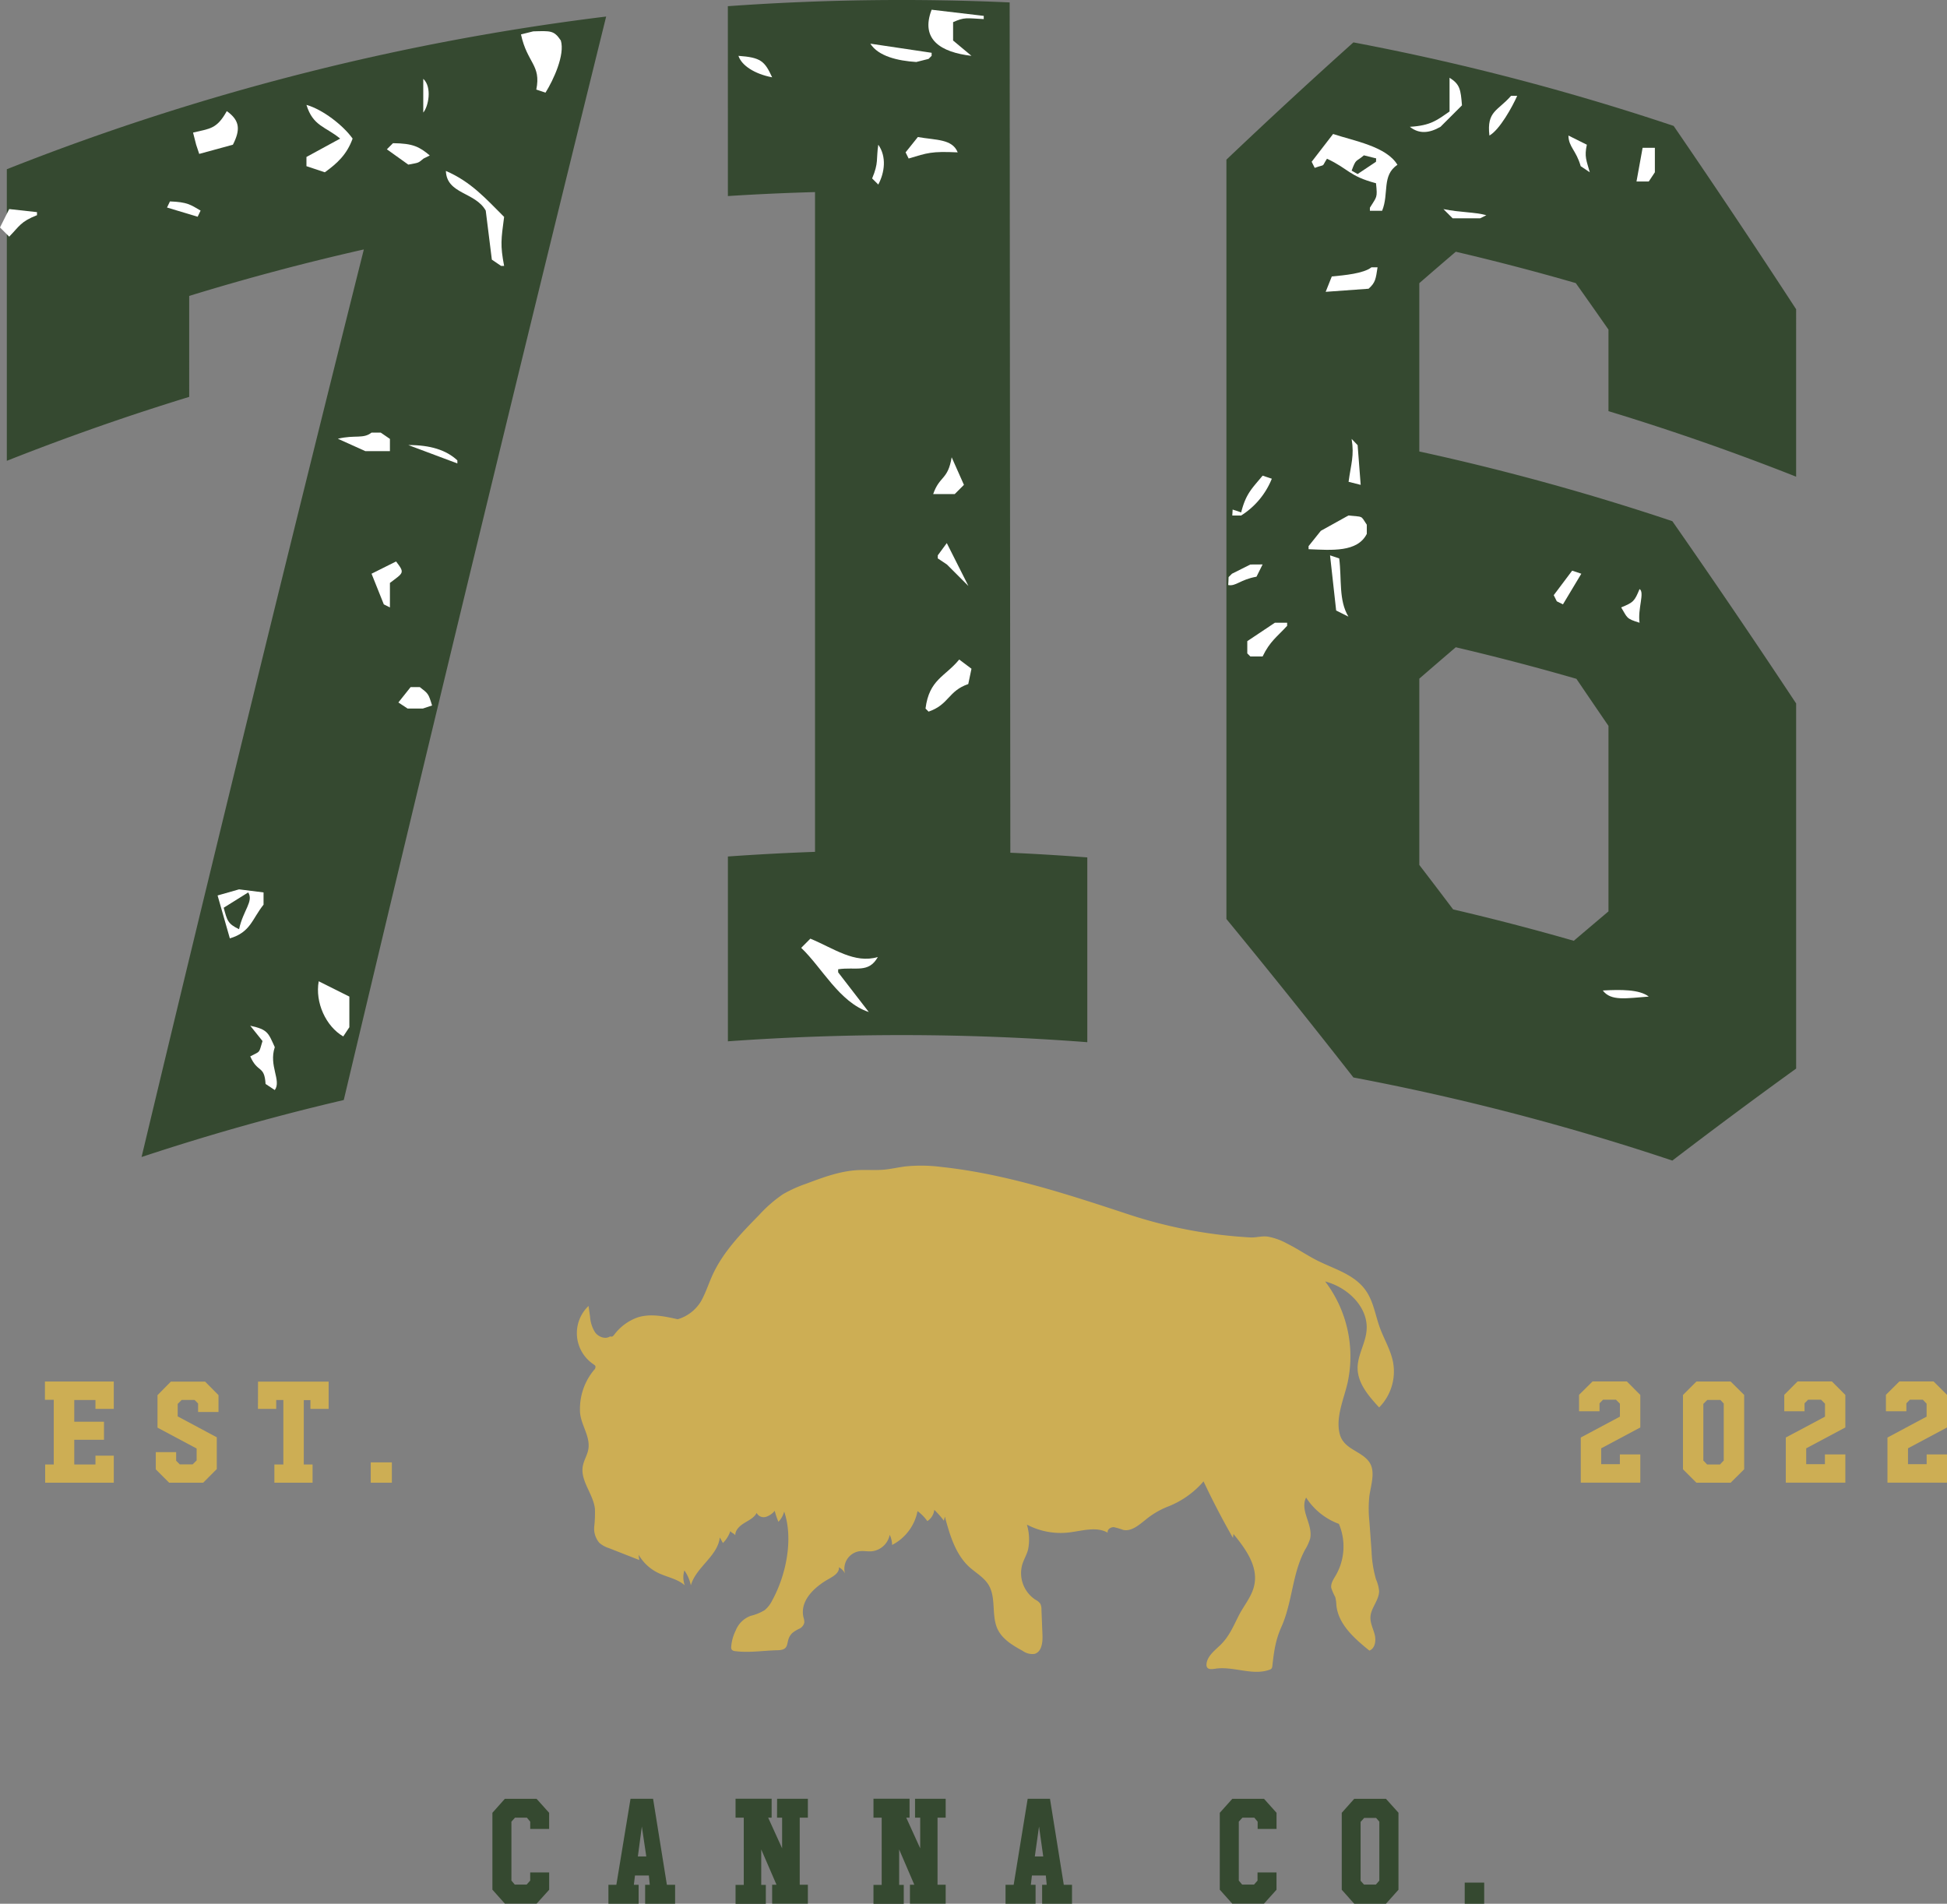 <?xml version="1.0" encoding="UTF-8"?>
<svg xmlns="http://www.w3.org/2000/svg" id="Layer_1" data-name="Layer 1" viewBox="0 0 490.54 479.68">
  <rect x="0" y="0" width="490.54" height="479.68" fill="#808080" stroke="none"/>
  <defs>
    <style>.cls-1,.cls-2{fill:#354930;}.cls-2,.cls-5{fill-rule:evenodd;}.cls-3{fill:#cdae54;}.cls-4,.cls-5{fill:#fff;}</style>
  </defs>
  <path class="cls-1" d="M249.5,352.73c3.54-1.13,3.78-1.68,4.63-5.41l-4.63-4.63Z" transform="translate(-12.46 -19)"></path>
  <path class="cls-2" d="M392.34,304.08h0Z" transform="translate(-12.46 -19)"></path>
  <path class="cls-2" d="M61.1,309.49l.78,1.54Z" transform="translate(-12.46 -19)"></path>
  <path class="cls-2" d="M156.85,320.3h0Z" transform="translate(-12.46 -19)"></path>
  <path class="cls-2" d="M389.25,346.55h0Z" transform="translate(-12.46 -19)"></path>
  <path class="cls-2" d="M255.68,350.41l.77,1.55Z" transform="translate(-12.46 -19)"></path>
  <path class="cls-3" d="M337.68,332.83c2.36,1.26,4.58,2.77,7,3.95,4.18,2.06,9.13,3.41,11.92,7.44,1.9,2.73,2.37,6.16,3.5,9.29,1.07,2.94,2.76,5.67,3.34,8.74a12.91,12.91,0,0,1-3.51,11.38c-2.63-2.85-5.42-6.08-5.43-9.95,0-3.25,2-6.21,2.26-9.45.52-5.84-4.76-10.88-10.43-12.34A31.19,31.19,0,0,1,352,367.32c-.9,4.05-3.1,8.78-2,13,1,3.79,5.06,4.14,7.23,6.79,1.92,2.36.68,5.8.24,8.81a30.24,30.24,0,0,0,0,6.38c.19,2.53.37,5.05.55,7.58a29,29,0,0,0,1.12,7.06,9.69,9.69,0,0,1,.78,2.95c0,2.32-2.05,4.21-2.18,6.52-.09,1.55.71,3,1.08,4.49s.09,3.46-1.35,4c-3.78-3.06-7.86-6.64-8.32-11.48a8.94,8.94,0,0,0-.28-2,15,15,0,0,1-1-2.3c-.18-1.12.54-2.17,1.12-3.15a14.58,14.58,0,0,0,.8-13,16.67,16.67,0,0,1-8.26-6.63c-1.66,3.3,1.82,6.81,1,10.4a12.19,12.19,0,0,1-1.28,2.77c-3.22,5.95-3.17,13.18-5.92,19.36-1.55,3.49-1.87,6.16-2.31,9.91a1.33,1.33,0,0,1-.19.62,1.12,1.12,0,0,1-.54.33c-4.35,1.56-9.18-1-13.75-.25-.73.11-1.69.22-2-.44a1.32,1.32,0,0,1-.11-.68c.13-2,2-3.42,3.45-4.82,2.24-2.15,3.28-4.69,4.64-7.39s3.47-5,4-8c.86-4.65-2.31-9-5.3-12.64l-.12,1q-4-7-7.41-14.25a22.71,22.71,0,0,1-8.87,6.31A20.79,20.79,0,0,0,301,402c-1.64,1.29-3.47,2.9-5.51,2.5a20.63,20.63,0,0,0-2.37-.7c-.82-.06-1.79.61-1.56,1.4-2.93-1.68-6.58-.42-9.94-.05a18.19,18.19,0,0,1-10.44-2,13,13,0,0,1,.29,6.34c-.35,1.28-1.06,2.45-1.45,3.72a8,8,0,0,0,3.32,8.87,3.68,3.68,0,0,1,1.17.93,2.84,2.84,0,0,1,.34,1.5c.09,2.17.17,4.34.26,6.51.07,1.85-.21,4.21-2,4.71a4.18,4.18,0,0,1-3-.77c-2.44-1.34-5-2.84-6.25-5.34-1.72-3.49-.32-8-2.36-11.32-1.16-1.87-3.2-3-4.82-4.46-3.52-3.23-4.92-8.1-6.17-12.71-.06.35-.17.71-.23,1.06a21.83,21.83,0,0,0-2.43-2.75,3.89,3.89,0,0,1-1.75,2.83,11.14,11.14,0,0,0-2.47-2.52,12.21,12.21,0,0,1-6.41,8.53,6.08,6.08,0,0,0-.6-2.55,5.18,5.18,0,0,1-4.58,4.15c-1.05.08-2.12-.18-3.17,0a4.48,4.48,0,0,0-3.52,5.59,3.68,3.68,0,0,0-1.53-1.57c.15,1.38-1.36,2.27-2.57,2.95-3.39,1.9-7.4,5.4-6.34,9.73a3.45,3.45,0,0,1,.19,1.26,2.25,2.25,0,0,1-1.24,1.54,8.33,8.33,0,0,0-1.75,1.06c-2.11,2-.16,4.3-3.77,4.37-3.46.07-7.25.7-10.68.22a1.13,1.13,0,0,1-.84-.38,1,1,0,0,1-.14-.63,11,11,0,0,1,1.13-4.16,6.44,6.44,0,0,1,3.79-3.72,12.37,12.37,0,0,0,3.52-1.44,7.49,7.49,0,0,0,1.91-2.47c3.46-6.3,5.38-15.42,3-22.37a5.8,5.8,0,0,1-1.45,2.59,19.3,19.3,0,0,1-.93-2.78,4.69,4.69,0,0,1-2.25,1.54,2,2,0,0,1-2.31-1c-.61,1.2-1.93,1.83-3.08,2.53s-2.33,1.75-2.3,3.1c-.54-.66-.7-.39-1.24-1.05a7.68,7.68,0,0,1-1.87,3l-.79-1.41c-.51,4.74-6,7.48-7.29,12.08a10.26,10.26,0,0,0-1.63-3.76,5.84,5.84,0,0,0,.09,3.74c-1.89-1.66-4.55-2.05-6.81-3.17a11.41,11.41,0,0,1-4.8-4.51c0,.44.11.88.16,1.32l-7.65-3a6.78,6.78,0,0,1-2.4-1.32,5.47,5.47,0,0,1-1.3-4.13,31.6,31.6,0,0,0,.17-4.45c-.41-3.77-3.74-7.07-3.05-10.79.28-1.53,1.22-2.88,1.42-4.42.44-3.39-2.22-6.32-2.14-9.76a15.31,15.31,0,0,1,3.53-10,1.1,1.1,0,0,0,.38-.85c0-.29-.32-.47-.56-.64a9.45,9.45,0,0,1-1.19-14.66l.38,2.68a8.49,8.49,0,0,0,1.29,4c.86,1.14,2.56,1.78,3.75,1,.61.12.68,0,1.07-.46a12.7,12.7,0,0,1,5.84-4.32c3.26-1.05,6.79-.3,10.13.45a10.22,10.22,0,0,0,5.87-4.52c1.19-2.11,1.91-4.44,2.92-6.65,2.66-5.82,7.24-10.52,11.73-15.1a34,34,0,0,1,6-5.23,33.1,33.1,0,0,1,5.91-2.67c4.15-1.56,8.38-3.14,12.82-3.4,2.2-.13,4.41.07,6.61-.11,1.89-.17,3.74-.61,5.62-.84a40.07,40.07,0,0,1,9.09.16c16,1.73,31.48,6.81,46.79,11.86a118.78,118.78,0,0,0,30.9,5.88c1.5.08,2.82-.39,4.3-.22a15.74,15.74,0,0,1,4.73,1.64Z" transform="translate(-12.46 -19)"></path>
  <path class="cls-3" d="M23.78,367.1H41.13V374H36.51v-2.24H31.17v5.47h7.49v4.55H31.17V388h5.34v-2.22h4.62v6.82h0v0H23.84V388H26V371.7H23.78Z" transform="translate(-12.46 -19)"></path>
  <path class="cls-3" d="M55.51,367.12h8.62l3.38,3.41v4.25H62.37v-2.14l-.89-.9H58.23l-1,1v3.15l9.85,5.26v8l-3.43,3.45H55.08l-3.37-3.37v-4.34l5.13,0,0,2.17.91.92H61l1-1v-3l-9.86-5.26v-8.18Z" transform="translate(-12.46 -19)"></path>
  <path class="cls-3" d="M77.47,367.13H95.26V374H90.67v-2.22H89L89,388h2.21v4.6H81.59V388h2.26l0-16.24h-1.8V374h-4.6Z" transform="translate(-12.46 -19)"></path>
  <path class="cls-3" d="M105.87,392.6v-5.13h5.32v5.13Z" transform="translate(-12.46 -19)"></path>
  <path class="cls-3" d="M413.7,367.08h8.64l3.39,3.4v8.19l-9.86,5.26v4h4.71v-2.46h5.15v7.11h-15V381.21l9.86-5.26v-3.27l-1-1h-3.25l-.89.91v2h-5.15v-4.14Z" transform="translate(-12.46 -19)"></path>
  <path class="cls-3" d="M439.87,367.1h8.62l3.41,3.38v18.73l-3.41,3.39h-8.62l-3.39-3.39V370.49ZM442.56,388h3.25l.94-1V372.64l-.85-.9h-3.29l-1,1V387Z" transform="translate(-12.46 -19)"></path>
  <path class="cls-3" d="M465.35,367.08H474l3.39,3.4v8.19l-9.86,5.26v4h4.71v-2.46h5.15v7.11h-15V381.21l9.87-5.26v-3.27l-1-1H468l-.89.91v2H462v-4.14Z" transform="translate(-12.46 -19)"></path>
  <path class="cls-3" d="M491,367.08h8.63l3.4,3.4v8.19l-9.86,5.26v4h4.7v-2.46H503v7.11H488V381.21l9.86-5.26v-3.27l-.95-1h-3.26l-.89.91v2h-5.15v-4.14Z" transform="translate(-12.46 -19)"></path>
  <path class="cls-1" d="M139.65,472.25h8l3.16,3.52v4.06l-4.76,0V478l-.84-1h-3l-.9,1v14.85l.84,1h3l.89-1v-2.06l4.78,0v4.37l-3.16,3.5h-8l-3.14-3.52V475.77Z" transform="translate(-12.46 -19)"></path>
  <path class="cls-1" d="M171.32,472.23H177l3.48,21.68h2.07v4.77H175v-4.77h1.17l-.23-2.34h-3.5l-.28,2.34h1.2v4.77h-7.61v-4.77h2Zm2.85,7-1,7.53h2.12Z" transform="translate(-12.46 -19)"></path>
  <path class="cls-1" d="M208.25,472.23H216V477h-2.05v16.9H216v4.77h-9v-4.77h1.1L204.25,485v8.94h1.16v4.77h-7.63v-4.77h2.07V477h-2.07v-4.78h9.09V477H206l3.51,7.72,0-7.72h-1.28Z" transform="translate(-12.46 -19)"></path>
  <path class="cls-1" d="M243,472.23h7.72V477h-2.05v16.9h2.05v4.77h-9v-4.77h1.1L239,485v8.94h1.16v4.77h-7.63v-4.77h2.07V477h-2.07v-4.78h9.09V477h-.83l3.51,7.72,0-7.72H243Z" transform="translate(-12.46 -19)"></path>
  <path class="cls-1" d="M271.38,472.23H277l3.48,21.68h2.07v4.77h-7.53v-4.77h1.16l-.23-2.34h-3.5l-.27,2.34h1.19v4.77H265.8v-4.77h2.05Zm2.86,7-1.06,7.53h2.12Z" transform="translate(-12.46 -19)"></path>
  <path class="cls-1" d="M322.93,472.25h8l3.15,3.52v4.06l-4.76,0V478l-.84-1h-3l-.91,1v14.85l.84,1h3l.88-1v-2.06l4.78,0v4.37l-3.15,3.5h-8l-3.14-3.52V475.77Z" transform="translate(-12.46 -19)"></path>
  <path class="cls-1" d="M353.65,472.25h8l3.15,3.5v19.41l-3.15,3.52h-8l-3.14-3.52V475.77Zm2.46,21.6h3l.87-1V478l-.82-.94h-3l-.9,1v14.83Z" transform="translate(-12.46 -19)"></path>
  <path class="cls-1" d="M381.49,498.68v-5.32h4.91v5.32Z" transform="translate(-12.46 -19)"></path>
  <path class="cls-1" d="M14.18,61.64a612.2,612.2,0,0,1,151-38.47q-33.27,134.65-66.11,273-25.7,6-50.94,14.36,27.67-115.69,56-228.68-22.14,5-44,11.71V119q-23.21,7.11-45.95,16.11Z" transform="translate(-12.46 -19)"></path>
  <path class="cls-1" d="M195.84,20.56a611.45,611.45,0,0,1,71-.95q.07,107.13.17,214.25,9.69.44,19.39,1.18V281.6a612.28,612.28,0,0,0-90.55-.22V234.81q11-.78,21.95-1.17V67.4q-11,.3-21.95,1Z" transform="translate(-12.46 -19)"></path>
  <path class="cls-1" d="M353.45,29.68q-16,14.34-32,29.55V250.56q16.06,19.54,32,39.93a611.6,611.6,0,0,1,80.35,20.94q15.7-12,31.19-23.18v-92q-15.48-23.4-31.19-45.93a609.48,609.48,0,0,0-63.75-17.56V90.35q4.6-4,9.19-7.92,15.19,3.55,30.23,7.9,4.13,5.82,8.24,11.72V122.6q23.88,7.26,47.28,16.51V96.92Q449.67,73.4,434.13,50.73A612,612,0,0,0,353.45,29.68Zm25.79,152.41q15.27,3.58,30.39,7.95,4,5.9,8.08,11.86v46.74q-4.35,3.68-8.74,7.41-15.12-4.35-30.4-7.91-4.24-5.62-8.52-11.2V190Q374.66,186,379.24,182.09Z" transform="translate(-12.46 -19)"></path>
  <path class="cls-4" d="M104.52,132.68h6.18v-3.09L108.38,128h-2.31c-2.1,1.66-4.13.51-8.49,1.55Z" transform="translate(-12.46 -19)"></path>
  <path class="cls-4" d="M327.48,161.24l-4.63,2.32-.85.85c0,.68-.07,1.35-.1,2,1.94.39,3-1.37,7.13-2.1l1.54-3.09Z" transform="translate(-12.46 -19)"></path>
  <path class="cls-4" d="M110.7,172.05v-6.17c3.46-2.62,3.8-2.47,1.55-5.41l-6.18,3.09,3.09,7.72Z" transform="translate(-12.46 -19)"></path>
  <path class="cls-4" d="M109.93,56.62l5.4,3.86c2.79-.54,2.33-.31,3.86-1.54l1.55-.77c-2.62-2.19-4.24-3.05-9.27-3.09Z" transform="translate(-12.46 -19)"></path>
  <path class="cls-4" d="M149.9,42.34c2-3.19,4.94-9.54,3.86-13.13-1.73-2.58-2.56-2.43-6.95-2.31l-3.09.77c1.58,7.29,5.12,7.66,3.86,13.9Z" transform="translate(-12.46 -19)"></path>
  <path class="cls-4" d="M119.1,38.86v8.5C120.37,45.89,121.4,41,119.1,38.86Z" transform="translate(-12.46 -19)"></path>
  <path class="cls-4" d="M257.22,33.07l-4.63-3.86V24.58c2.91-1.29,3.29-1,7.72-.77V23l-13.13-1.55C244.27,29,249.57,32.18,257.22,33.07Z" transform="translate(-12.46 -19)"></path>
  <path class="cls-4" d="M233.74,55.46c-.56,3.68.14,4.5-1.55,8.5l1.55,1.54C235.35,62.47,235.88,58.5,233.74,55.46Z" transform="translate(-12.46 -19)"></path>
  <path class="cls-4" d="M243.32,34.62l3.09-.78.77-.77V32.3L231.74,30C233.73,33.16,238.63,34.33,243.32,34.62Z" transform="translate(-12.46 -19)"></path>
  <path class="cls-4" d="M247.57,143.49H253l2.32-2.32-3.09-6.95C251.27,140,249.21,138.81,247.57,143.49Z" transform="translate(-12.46 -19)"></path>
  <path class="cls-4" d="M404.69,170.51l1.55.77,4.63-7.72-2.31-.77c-1.55,2.06-3.09,4.12-4.64,6.17Z" transform="translate(-12.46 -19)"></path>
  <path class="cls-4" d="M427.86,270.11c-2.33-1.83-7.09-1.78-11.58-1.54C418.33,271.32,422.22,270.52,427.86,270.11Z" transform="translate(-12.46 -19)"></path>
  <path class="cls-4" d="M420.91,172.05c1.61,2.64,1.19,2.81,4.63,3.86-.5-3.54,1.35-7.66,0-8.49C424.27,170.5,424,170.78,420.91,172.05Z" transform="translate(-12.46 -19)"></path>
  <path class="cls-4" d="M424.77,64.73h3.09l1.54-2.32V56.24h-3.09C425.8,59.07,425.28,61.9,424.77,64.73Z" transform="translate(-12.46 -19)"></path>
  <path class="cls-4" d="M257.22,187.5l-3.09-2.32c-3.58,4.36-7.55,5-8.49,12.35l.77.78c5.17-1.77,4.92-5.22,10-6.95Z" transform="translate(-12.46 -19)"></path>
  <path class="cls-4" d="M248.73,158.93v.77l2.31,1.54,5.41,5.41L251,155.84Z" transform="translate(-12.46 -19)"></path>
  <path class="cls-4" d="M387.71,53.15c2.58-1.42,5.83-7.33,7-10h-1.55C389.81,47,387,46.94,387.71,53.15Z" transform="translate(-12.46 -19)"></path>
  <path class="cls-4" d="M347.56,158.93q.76,6.94,1.54,13.9l3.09,1.54c-2.5-4.14-1.65-9.37-2.32-14.67Z" transform="translate(-12.46 -19)"></path>
  <path class="cls-4" d="M359.53,86.35H358c-2,1.58-6.79,2-10,2.31l-1.54,3.87,10.81-.78C359,90.21,359.08,89.31,359.53,86.35Z" transform="translate(-12.46 -19)"></path>
  <path class="cls-4" d="M378.44,74h6.95l1.55-.77c-3-.83-6.44-.66-10.81-1.54Z" transform="translate(-12.46 -19)"></path>
  <path class="cls-4" d="M348.33,52.76l-5.4,7,.77,1.54c2.93-1.06,1.59,0,3.09-2.31,5.58,2.63,5.53,4.37,12.35,6.18.4,3.8.2,3.3-1.54,6.17v.77h3.08c1.78-4.36-.14-8.92,3.86-11.58C361.76,55.88,353.52,54.49,348.33,52.76Zm10.81,7-4.63,3.09L353,62c1.16-3.13,1-2.07,3.09-3.86l3.09.77Z" transform="translate(-12.46 -19)"></path>
  <path class="cls-4" d="M412.26,55.46l-4.64-2.31c.05,2.91,1.95,3.69,3.09,7.72L413,62.41C412.16,59.4,411.6,58.5,412.26,55.46Z" transform="translate(-12.46 -19)"></path>
  <path class="cls-4" d="M377.67,38.59v8.5c-3.11,2.15-4.71,3.56-10,3.86,2.34,1.89,4.95,1.6,7.72,0l5.41-5.41C380.47,41.56,380.31,40.25,377.67,38.59Z" transform="translate(-12.46 -19)"></path>
  <path class="cls-4" d="M342.15,156.61v.77c5.83.24,12.3.83,14.67-3.86v-2.31c-1.64-2.47-.79-1.89-4.63-2.32l-6.95,3.86Z" transform="translate(-12.46 -19)"></path>
  <path class="cls-4" d="M355.28,141.17c-.26-3.35-.52-6.69-.77-10L353,129.59c.69,4.29-.16,6.28-.77,10.81Z" transform="translate(-12.46 -19)"></path>
  <path class="cls-4" d="M61.88,55.46l.77,2.32,8.49-2.32C73,51.79,73,49.41,69.6,47c-2.54,4.55-4.23,4.38-8.5,5.41Z" transform="translate(-12.46 -19)"></path>
  <path class="cls-4" d="M98.16,53.92l-8.49,4.63v2.32l4.63,1.54c3.11-2.24,5.55-4.47,7-8.49C99,50.67,93.84,46.6,89.67,45.43,91.32,50.81,94.47,50.87,98.16,53.92Z" transform="translate(-12.46 -19)"></path>
  <path class="cls-4" d="M330.57,138.85c-2.54,3.11-4.2,4.44-5.4,9.27-1.15-.44-1.78-.58-2.15-.73l-.09,1.5h2.24a19.54,19.54,0,0,0,7.72-9.27Z" transform="translate(-12.46 -19)"></path>
  <path class="cls-4" d="M326.71,180.55v3.09l.77.77h3.09c1.82-3.8,3.63-4.94,6.18-7.72v-.78h-3.09Z" transform="translate(-12.46 -19)"></path>
  <path class="cls-4" d="M231.35,274l-7.72-10v-.77c4.37-.69,7.66,1.1,10-3.09-5.9,1.74-11.07-2.17-17-4.63l-2.31,2.32C219.54,262.77,223.92,271.54,231.35,274Z" transform="translate(-12.46 -19)"></path>
  <path class="cls-4" d="M134.84,72.06q.78,6.18,1.54,12.36L138.7,86h.77c-1-5.3-.75-6.62,0-12.35-4.52-4.5-8.3-8.84-14.67-11.58C125,67.94,132.19,67.35,134.84,72.06Z" transform="translate(-12.46 -19)"></path>
  <path class="cls-4" d="M115.15,197.53H119l2.32-.77c-.93-3.08-1-3-3.09-4.63h-2.32L112.83,196Z" transform="translate(-12.46 -19)"></path>
  <path class="cls-4" d="M54.54,71.29l7.72,2.32L63,72.06c-2.53-1.48-3.35-2.15-7.72-2.31Z" transform="translate(-12.46 -19)"></path>
  <path class="cls-4" d="M12.46,76.31l2.32,2.32c2.64-2.7,2.85-3.77,7-5.41v-.77l-7-.77Z" transform="translate(-12.46 -19)"></path>
  <path class="cls-4" d="M70.37,255.44c5.23-1.54,5.6-4.89,8.49-8.49v-3.09l-6.17-.77-5.41,1.54ZM75,243.86c1.4,2.27-1.25,4.44-2.31,9.27-2.89-1.38-3-2.22-3.87-5.41Z" transform="translate(-12.46 -19)"></path>
  <path class="cls-4" d="M98.94,280.15l1.54-2.32v-7.72l-7.72-3.86C91.8,271.58,94.56,277.61,98.94,280.15Z" transform="translate(-12.46 -19)"></path>
  <path class="cls-4" d="M127.69,135c-2.82-2.63-6.87-3.88-12.36-3.86l12.36,4.63Z" transform="translate(-12.46 -19)"></path>
  <path class="cls-4" d="M243.71,53.53l-3.09,3.86.77,1.55c4.8-1.43,5.66-1.85,12.36-1.55C252.39,54,248.4,54.34,243.71,53.53Z" transform="translate(-12.46 -19)"></path>
  <path class="cls-4" d="M207,38.48c-1.89-4.1-2.85-5-8.49-5.41C199.29,35.49,202.57,37.64,207,38.48Z" transform="translate(-12.46 -19)"></path>
  <path class="cls-4" d="M78.6,281.31c-1,3.21-.4,2.45-3.09,3.86,1.9,4.33,3.55,2.12,3.86,6.95l2.32,1.54c1.74-2.39-1.57-6.11,0-10.81-1.64-3.6-1.74-4.44-6.18-5.4Z" transform="translate(-12.46 -19)"></path>
  <path class="cls-5" d="M226.34,20h0Z" transform="translate(-12.46 -19)"></path>
  <path class="cls-5" d="M132.52,52.38h0Z" transform="translate(-12.46 -19)"></path>
  <path class="cls-5" d="M207,38.48l.78,1.54Z" transform="translate(-12.46 -19)"></path>
  <path class="cls-5" d="M424.77,70.91l.77,1.54Z" transform="translate(-12.46 -19)"></path>
  <path class="cls-5" d="M397,74.77h0Z" transform="translate(-12.46 -19)"></path>
  <path class="cls-5" d="M341.38,134.22h0Z" transform="translate(-12.46 -19)"></path>
  <path class="cls-5" d="M397.75,82.49l.77,1.54Z" transform="translate(-12.46 -19)"></path>
  <path class="cls-5" d="M437.9,89.44h0Z" transform="translate(-12.46 -19)"></path>
  <path class="cls-5" d="M263.4,95.61l1.54,2.32Z" transform="translate(-12.46 -19)"></path>
  <path class="cls-5" d="M361.46,156.61h0Z" transform="translate(-12.46 -19)"></path>
  <path class="cls-5" d="M361.46,179h0Z" transform="translate(-12.46 -19)"></path>
  <path class="cls-5" d="M340.61,181.32h0Z" transform="translate(-12.46 -19)"></path>
  <path class="cls-5" d="M337.52,182.09h0Z" transform="translate(-12.46 -19)"></path>
  <path class="cls-5" d="M261.08,202.17h0Z" transform="translate(-12.46 -19)"></path>
  <path class="cls-5" d="M346.79,210.66l.77,1.54Z" transform="translate(-12.46 -19)"></path>
  <path class="cls-5" d="M347.56,217.61l.77,1.54Z" transform="translate(-12.46 -19)"></path>
  <path class="cls-5" d="M345.24,179l.77,1.55Z" transform="translate(-12.46 -19)"></path>
  <path class="cls-5" d="M454.11,201.39l1.54,1.55Z" transform="translate(-12.46 -19)"></path>
  <path class="cls-5" d="M428.63,210.66l.77,1.54Z" transform="translate(-12.46 -19)"></path>
  <path class="cls-5" d="M225.56,227.65l.78,1.54Z" transform="translate(-12.46 -19)"></path>
  <path class="cls-5" d="M82.72,284l.77,1.54Z" transform="translate(-12.46 -19)"></path>
</svg>
